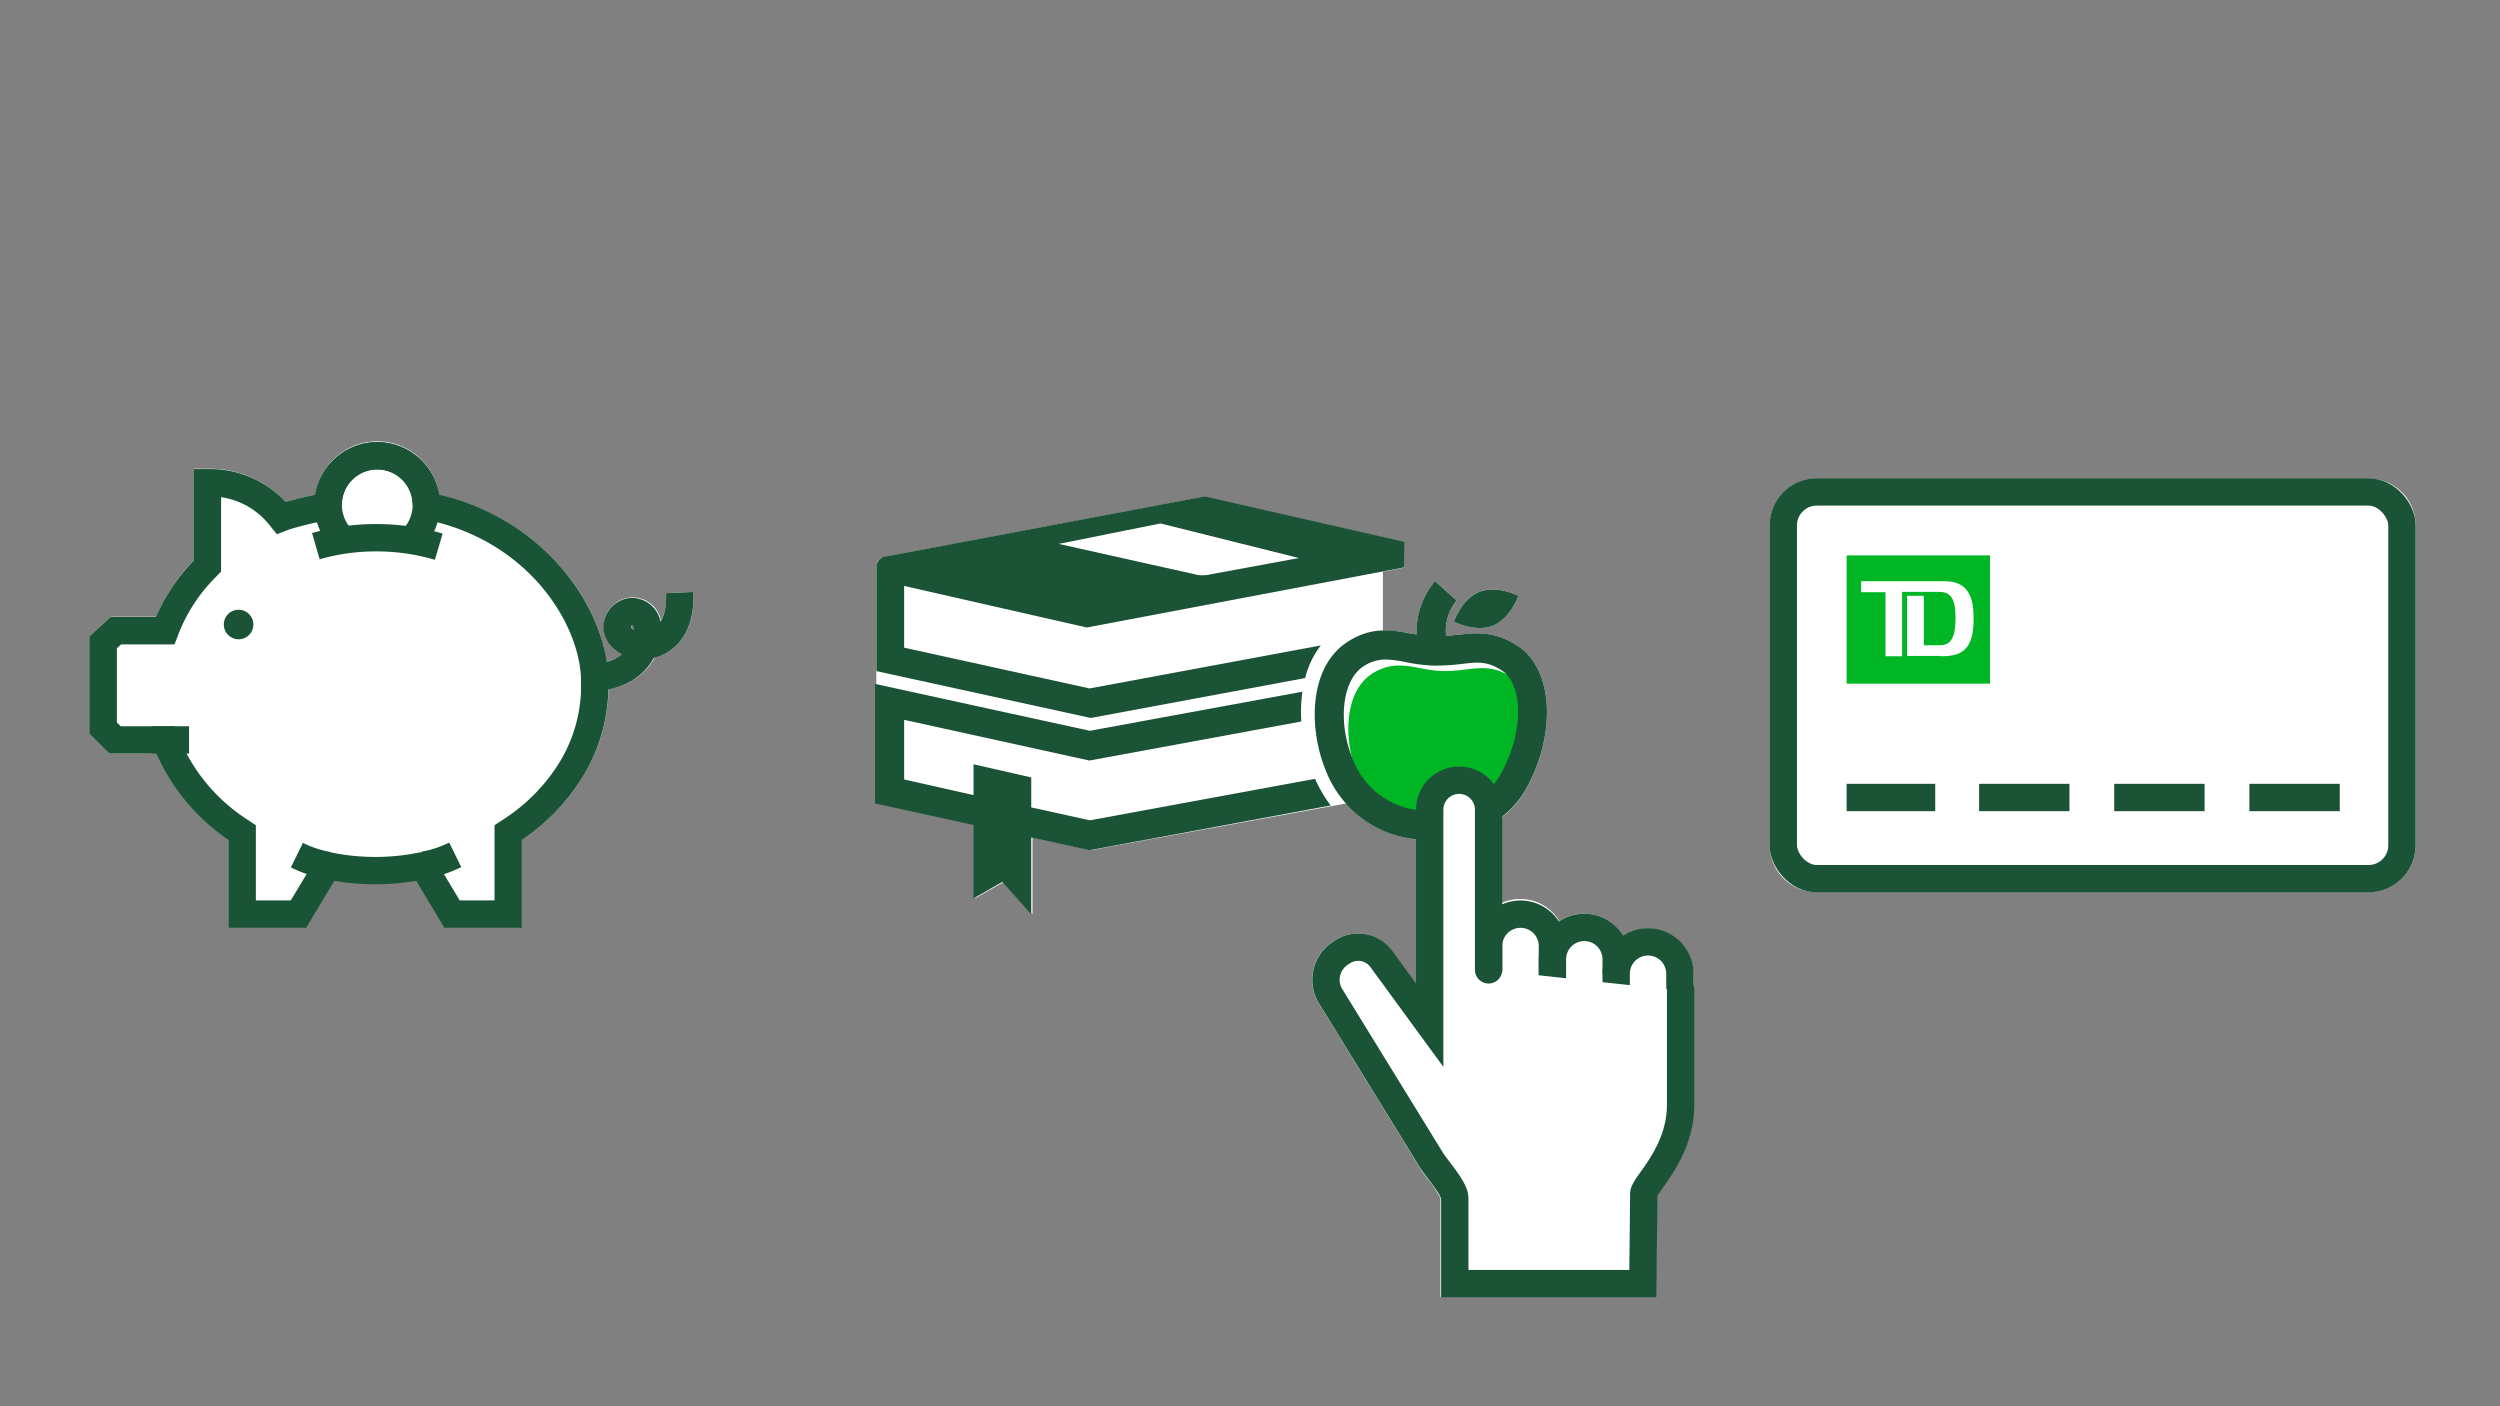 <svg xmlns="http://www.w3.org/2000/svg" viewBox="0 0 320 180"><rect x="0" y="0" width="320" height="180" fill="#808080" stroke="none"/><title>selectAnAccount</title><g id="FLT_ART_WORKS" data-name="FLT ART WORKS"><path d="M216.78,124.67v16.7c0,5-2.61,8.68-4,10.65-.25.37-.56.8-.7,1,0,1.92-.12,10.86-.12,11.26l0,1.73H184.37V153.36a14.15,14.15,0,0,0-1.67-2.51c-.39-.51-.76-1-1-1.44l-13-21.15a5.83,5.83,0,0,1,2.11-7.86,5.43,5.43,0,0,1,7.45,1.39l3,4.08,0-22.23a5.52,5.52,0,1,1,11,0v11.92a5.69,5.69,0,0,1,2.33-.49,5.8,5.8,0,0,1,5,2.83,5.81,5.81,0,0,1,8.17,1.88,5.83,5.83,0,0,1,9,4.89Z" style="fill:#fff"/><path d="M88.75,75.77l-3.5.15a6.58,6.58,0,0,1-.64,3.54,3.69,3.69,0,0,0-7.31.86,4,4,0,0,0,2.23,3.39l.11.06a5,5,0,0,1-2,.9C76.32,76,68.73,66.28,56.21,63.33a8,8,0,0,0-15.83,0c-1.7.35-3.05.72-3.81.94a3.9,3.9,0,0,0-.34-.35A13.09,13.09,0,0,0,26.9,60H24.81V71.69A24.39,24.39,0,0,0,20,78.94h-5.8l-2.7,2.44V93.92L14,96.46h6a26.36,26.36,0,0,0,9.28,11v11.2H39.2l3.6-6a31.07,31.07,0,0,0,10.45,0l3.6,6h9.94V107.5a26.49,26.49,0,0,0,7.81-8.1,22.46,22.46,0,0,0,3.28-10.6v-.6a8.28,8.28,0,0,0,5-2.7,7.92,7.92,0,0,0,.92-1.31,6.34,6.34,0,0,0,1.74-.74C86.82,82.63,89,80.55,88.75,75.77Zm-7.56,4.85c-.25-.13-.39-.29-.39-.38A.24.24,0,0,1,81,80h0c.1,0,.2.2.22.38a1.36,1.36,0,0,1,0,.29Z" style="fill:#fff"/><path d="M309.2,67.25v40.94a6,6,0,0,1-6,6H232.53a6,6,0,0,1-6-6V67.25a6,6,0,0,1,6-6h70.64A6,6,0,0,1,309.2,67.25Z" style="fill:#fff"/><path d="M194.34,82.72c-3-2-5.45-1.74-7.79-1.45-.47,0-1,.11-1.45.15a6.13,6.13,0,0,1,1.36-4.56l-1.39-1.24-1.37-1.24a9.89,9.89,0,0,0-2.36,6.84l-.66-.11a15.89,15.89,0,0,0-3.67-.39V73.18h0l2.76-.53-.05-3.25-25.19-5.74a2.06,2.06,0,0,0-.82,0l-40.21,7.58-.16,0-.13,0a1.59,1.59,0,0,0-.27.12h0a1.31,1.31,0,0,0-.27.19l-.08.06-.15.16-.08.1-.11.16,0,.12-.08.18,0,.07v0l0,.2,0,.13v1.23h0v2.55h0v26.18l12.61,2.77V115l3.69-2.1,3.69,4.14V107.2l7.44,1.63,32.77-6a14.33,14.33,0,0,0,10.69,4.72H183c5.45,0,10-2.43,12.29-6.43C199.25,94,198.84,85.72,194.34,82.72Z" style="fill:#fff"/><path d="M191.1,80.08c2.28-.91,3.25-3.81,3.25-3.81s-2.71-1.43-5-.52-3.25,3.82-3.25,3.82S188.83,81,191.1,80.08Z" style="fill:#fff"/><path d="M184.19,106.12a10.9,10.9,0,0,1-10.45-7c-1.92-4.75-1.53-10.63,1.82-12.84s5.94-.38,9.3-.38c3.54,0,5.55-1.27,8.71.84s3.62,8.48.29,14.4C192.14,104.21,188.5,106.1,184.19,106.12Z" style="fill:#00b624"/><path d="M194.34,82.72c-3-2-5.46-1.74-7.8-1.45-.47,0-.95.11-1.44.15a6.14,6.14,0,0,1,1.35-4.56l-1.39-1.24-1.37-1.24a10,10,0,0,0-2.36,6.84l-.65-.11c-2.4-.45-5.13-1-8.27,1.1-4.79,3.15-5,10.81-2.71,16.42a13.91,13.91,0,0,0,13.2,8.87H183c5.44,0,10-2.43,12.29-6.43C199.25,94,198.84,85.72,194.34,82.72ZM192,99.24c-1.59,2.82-5,4.52-9.07,4.54h0a10.27,10.27,0,0,1-9.75-6.54c-2-4.82-1.36-10.17,1.3-11.92a5.09,5.09,0,0,1,2.91-.9,13.92,13.92,0,0,1,2.63.35,20.22,20.22,0,0,0,3.7.43A27.48,27.48,0,0,0,187,85c2.12-.26,3.4-.41,5.29.86C194.78,87.49,195.29,93.41,192,99.24Z" style="fill:#1b5336"/><path d="M191.1,80.08c2.27-.91,3.25-3.81,3.25-3.81s-2.71-1.42-5-.51-3.25,3.81-3.25,3.81S188.83,81,191.1,80.08Z" style="fill:#1b5336"/><path d="M167.06,86.79a11.21,11.21,0,0,1,2-4.17l-29.6,5.5L115.73,82.9V75l23.37,5.32,40.67-7.7,0-3.26-25.2-5.74a2,2,0,0,0-.81,0l-40.21,7.58-.17,0-.12,0a1.11,1.11,0,0,0-.27.12h0a2.61,2.61,0,0,0-.27.19l-.07.06-.16.16-.07.1-.11.16-.06.12-.07.18,0,.07v0l0,.2v1.36h0V85.9l27.43,6ZM148.54,67l17.73,4.43-11.63,2.14a3.79,3.79,0,0,1-1.74-.07l-17.38-3.88Z" style="fill:#1b5336"/><path d="M139.5,105l-7.5-1.65V99.51l-7.39-1.68v3.94l-8.88-2V92.14l23.71,5.21,27.13-5a18.54,18.54,0,0,1,.14-3.81l-27.21,5-27.49-6v15.3l12.6,2.76V115l3.69-2.12,3.7,4.15V107.2l7.44,1.63,30.89-5.73a16.82,16.82,0,0,1-2-3.41Z" style="fill:#1b5336"/><path d="M190.54,125.8v-4.9a4.09,4.09,0,0,1,8.17,0v4.9" style="fill:#fff"/><path d="M190.54,125.8v-4.9a4.09,4.09,0,0,1,8.17,0v4.9" style="fill:none;stroke:#1a5336;stroke-miterlimit:10;stroke-width:3.5px"/><path d="M198.71,127.23v-4.44a4.08,4.08,0,1,1,8.16,0v1.88" style="fill:#fff"/><path d="M198.71,127.23v-4.44a4.08,4.08,0,1,1,8.16,0v1.88" style="fill:none;stroke:#1a5336;stroke-miterlimit:10;stroke-width:3.5px"/><path d="M206.87,128.64v-4a4.08,4.08,0,0,1,8.16,0v9.2" style="fill:#fff"/><path d="M206.87,128.64v-4a4.08,4.08,0,0,1,8.16,0v9.2" style="fill:none;stroke:#1a5336;stroke-miterlimit:10;stroke-width:3.5px"/><path d="M190.54,124.14v-20.5a3.77,3.77,0,1,0-7.54,0L183,130.06c0,.39,0,1.14,0,1.14l-6.17-8.44a3.68,3.68,0,0,0-5.1-.85,4.07,4.07,0,0,0-1.52,5.43l13,21.13c.85,1.33,3,3.66,3,4.9V164.3h24.07s.12-10.32.12-11.49,4.72-5.09,4.72-11.44V126.8" style="fill:#fff"/><path d="M190.54,124.14v-20.5a3.77,3.77,0,1,0-7.54,0L183,130.06c0,.39,0,1.14,0,1.14l-6.17-8.44a3.68,3.68,0,0,0-5.1-.85,4.07,4.07,0,0,0-1.52,5.43l13,21.13c.85,1.33,3,3.66,3,4.9V164.3h24.07s.12-10.32.12-11.49,4.72-5.09,4.72-11.44V126.8" style="fill:none;stroke:#1a5336;stroke-linecap:round;stroke-miterlimit:10;stroke-width:3.5px"/><path d="M30.54,78.05a1.89,1.89,0,1,1-1.89,1.89A1.88,1.88,0,0,1,30.54,78.05Z" style="fill:#1a5336"/><path d="M87,75.85c.39,8.67-7.88,7.68-8,4.43a2,2,0,0,1,1.86-2,2,2,0,0,1,2,1.87c.33,2.26-1.46,6.52-7,6.51" style="fill:none;stroke:#1a5336;stroke-miterlimit:10;stroke-width:3.5px"/><path d="M42,64.62a6.28,6.28,0,0,1,12.56,0" style="fill:none;stroke:#1a5336;stroke-miterlimit:10;stroke-width:3.5px"/><path d="M43.85,69.06a6.28,6.28,0,1,1,8.88,0" style="fill:none;stroke:#1a5336;stroke-miterlimit:10;stroke-width:3.5px"/><line x1="24.2" y1="94.71" x2="19.39" y2="94.71" style="fill:none;stroke:#1a5436;stroke-miterlimit:10;stroke-width:3.5px"/><path d="M38,109.46a15.55,15.55,0,0,0,4,1.33" style="fill:none;stroke:#1a5436;stroke-miterlimit:10;stroke-width:3.5px"/><path d="M58.27,109.42a15.55,15.55,0,0,1-4,1.33" style="fill:none;stroke:#1a5436;stroke-miterlimit:10;stroke-width:3.5px"/><path d="M54.55,64.74c13.58,2.59,21.07,13.47,21.56,21.77l0,2.21a20.61,20.61,0,0,1-3,9.77,24.85,24.85,0,0,1-7.71,7.85l-.35.23V117h-7.2l-3.71-6.19-.53.1a29.59,29.59,0,0,1-11.15,0l-.53-.1L38.21,117H31V106.57l-.35-.23A24.53,24.53,0,0,1,21.35,95.2l-.19-.49H14.72L13.21,93.2v-11l1.62-1.47h6.31l.19-.49a22.63,22.63,0,0,1,5-7.56l.22-.23V61.79h.34A11.39,11.39,0,0,1,35,65.15h0c.16.15.37.39.65.71l.35.43.52-.2A47.83,47.83,0,0,1,42,64.79" style="fill:none;stroke:#1a5436;stroke-miterlimit:10;stroke-width:3.5px"/><path d="M40.43,69.91a27.6,27.6,0,0,1,7.73-1.08,27.91,27.91,0,0,1,8,1.15" style="fill:none;stroke:#1a5436;stroke-miterlimit:10;stroke-width:3.5px"/><path d="M236.37,71.09V87.51h18.35V71.09Zm12,12.87h-4.27v-7.7h2.15v6.33h2.06c1.43,0,2-1,2-3.53s-.68-3.3-2.13-3.3h-4.71V84h-2.13v-8.2h-3.12V74.39h10.62c2.56,0,3.78,1.33,3.78,4.65C252.69,83.42,250.87,84,248.41,84Z" style="fill:#00b624"/><rect x="228.26" y="62.97" width="79.19" height="49.5" rx="4.28" style="fill:none;stroke:#1a5336;stroke-linecap:square;stroke-miterlimit:10;stroke-width:3.5px"/><line x1="236.37" y1="102.08" x2="247.71" y2="102.08" style="fill:none;stroke:#1a5336;stroke-miterlimit:10;stroke-width:3.5px"/><line x1="253.33" y1="102.08" x2="264.89" y2="102.08" style="fill:none;stroke:#1a5336;stroke-miterlimit:10;stroke-width:3.5px"/><line x1="270.62" y1="102.08" x2="282.19" y2="102.08" style="fill:none;stroke:#1a5336;stroke-miterlimit:10;stroke-width:3.5px"/><line x1="287.92" y1="102.08" x2="299.49" y2="102.08" style="fill:none;stroke:#1a5336;stroke-miterlimit:10;stroke-width:3.5px"/></g></svg>